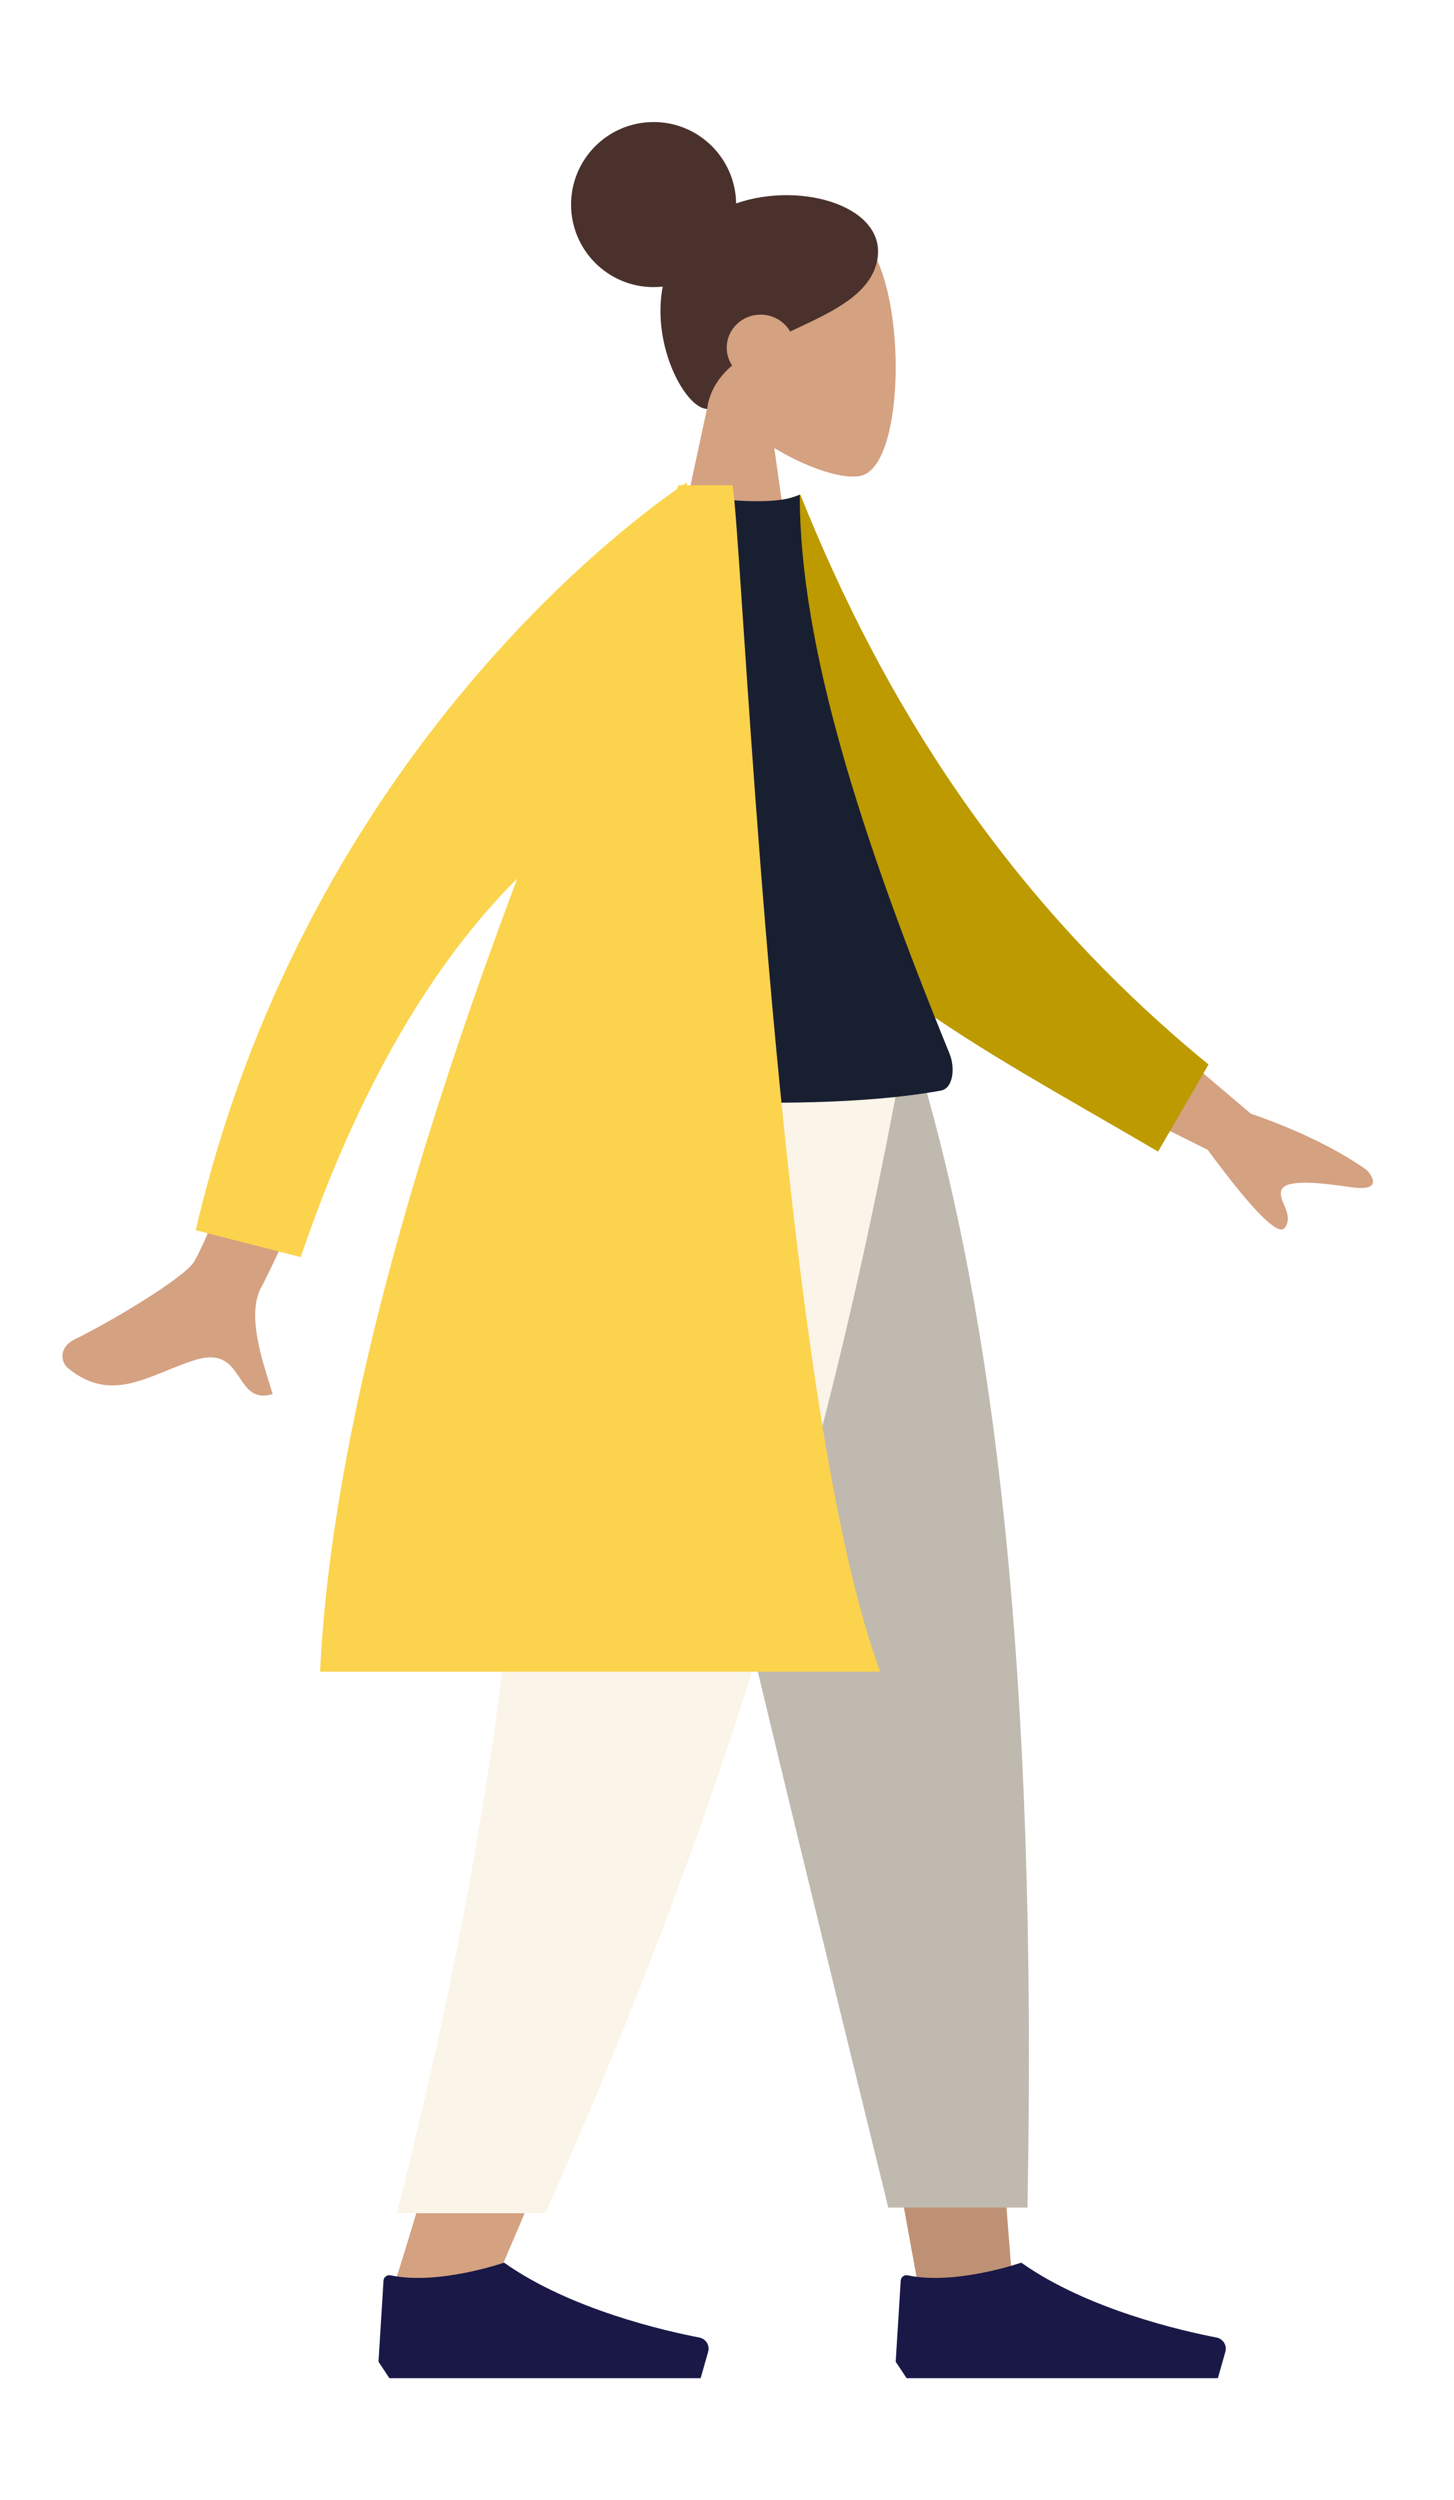 <svg viewBox="15.213 -6.177 264.255 454.329" fill="none" xmlns="http://www.w3.org/2000/svg" xmlns:xlink="http://www.w3.org/1999/xlink" overflow="visible" width="244.681px" height="420.675px"><rect id="Blush Background Color" fill="#FFFFFFFFFF" x="15.213" y="-6.177" width="264.255" height="454.329"/><g id="Master/Pose/Standing"><g id="Head/Front" transform="translate(82 0) scale(1 1)"><g id="Head/Front/Top"><g id="Head"><path id="SKIN" fill-rule="evenodd" clip-rule="evenodd" d="M73.935 75.244C80.411 79.147 86.774 81.033 89.76 80.263C97.25 78.333 97.938 50.935 92.143 40.134C86.349 29.333 56.558 24.625 55.057 46.026C54.536 53.453 57.654 60.081 62.262 65.49L54 104H78L73.935 75.244Z" fill="#d4a181"/></g><path id="Hair" fill-rule="evenodd" clip-rule="evenodd" d="M53.655 45.91C53.111 45.969 52.559 46 52 46C43.716 46 37 39.284 37 31C37 22.716 43.716 16 52 16C60.213 16 66.884 22.601 66.999 30.787C79.055 26.61 94.701 31.491 92.607 41.281C91.322 47.288 84.617 50.422 77.774 53.62C77.456 53.769 77.137 53.918 76.819 54.067C75.765 52.237 73.754 51 71.447 51C68.046 51 65.29 53.686 65.29 57C65.29 58.194 65.648 59.306 66.264 60.24C63.855 62.337 62.154 64.859 61.743 68.132C57.859 68.132 51.582 56.729 53.655 45.91Z" fill="#4a312c"/></g></g><g id="Lower Body/Standing" transform="translate(0 187) scale(1 1)"><g id="Lower Body/Standing/Sweatpants"><path id="SKIN" fill-rule="evenodd" clip-rule="evenodd" d="M128 0L164.631 126.227L181.86 221H199.153L181.891 0L128 0Z" fill="#d4a181"/><path id="Shadow" fill-rule="evenodd" clip-rule="evenodd" d="M128 0L164.631 126.227L181.86 221H199.153L181.891 0L128 0Z" fill="black" fill-opacity="0.1"/><path id="SKIN" fill-rule="evenodd" clip-rule="evenodd" d="M111.538 0C114.094 65.574 113.086 101.34 112.514 107.298C111.942 113.256 108.694 153.156 86.564 223H104.55C133.858 155.997 144.089 116.096 147.45 107.298C150.812 98.5 160.739 62.734 175.233 0H111.538Z" fill="#d4a181"/><path id="Pant" fill-rule="evenodd" clip-rule="evenodd" d="M127.214 0C136.742 43.435 153.222 112.768 176.653 208H201.946C203.814 110.254 195.867 45.92 182.105 0L127.214 0Z" fill="#c0b9af"/><path id="Pant" fill-rule="evenodd" clip-rule="evenodd" d="M111.41 0C113.913 65.574 107.426 130.177 87.331 209.021H114.317C143.679 143.018 164.723 78.734 179.106 0H111.41Z" fill="#fbf4e9"/><g id="Left [shoe]"><path id="Shoe" fill-rule="evenodd" clip-rule="evenodd" d="M84 236L84.915 221.249C84.955 220.609 85.577 220.171 86.205 220.304C94.872 222.146 106.826 218 106.826 218C118.857 226.522 136.201 230.433 142.308 231.604C143.49 231.831 144.248 233.023 143.92 234.18L142.553 239H106.826H85.985L84 236Z" fill="#191847"/></g><g id="Right [shoe]"><path id="Shoe_2" fill-rule="evenodd" clip-rule="evenodd" d="M178 236L178.915 221.249C178.955 220.609 179.577 220.171 180.205 220.304C188.872 222.146 200.826 218 200.826 218C212.857 226.522 230.201 230.433 236.308 231.604C237.49 231.831 238.248 233.023 237.92 234.18L236.553 239H200.826H179.985L178 236Z" fill="#191847"/></g></g></g><g id="Upper Body" transform="translate(22 82) scale(1 1)"><g id="Upper Body/Lab Coat"><path id="SKIN" fill-rule="evenodd" clip-rule="evenodd" d="M28.364 141.284C32.094 135.804 53.667 77.536 53.667 77.536L71.379 80.108C71.379 80.108 42.861 141.982 40.801 145.554C38.126 150.193 40.492 157.812 42.097 162.978C42.345 163.777 42.575 164.518 42.766 165.179C39.395 166.153 38.112 164.223 36.76 162.189C35.233 159.892 33.617 157.461 28.803 158.928C26.943 159.495 25.156 160.223 23.41 160.934C17.38 163.391 11.839 165.648 5.476 160.37C4.468 159.533 3.618 156.797 6.824 155.203C14.812 151.231 26.541 143.963 28.364 141.284ZM220.545 114.202L190.359 88.61L182.109 105.507L212.706 120.777C220.885 131.868 225.563 136.581 226.74 134.914C227.732 133.509 227.133 132.087 226.581 130.776C226.151 129.756 225.75 128.803 226.152 127.98C227.07 126.1 233.042 126.722 238.684 127.555C244.326 128.388 242.849 125.748 241.569 124.406C236.021 120.536 229.013 117.134 220.545 114.202Z" fill="#d4a181"/><path id="Coat Back" fill-rule="evenodd" clip-rule="evenodd" d="M127.695 5.332L138.67 1.703C153.557 38.893 175.761 74.876 212.857 105.27L203.684 121.097C171.081 101.892 140.219 86.973 127.695 58.155C123.492 48.483 127.352 16.897 127.695 5.332Z" fill="#bd9a00"/><path id="Shirt" fill-rule="evenodd" clip-rule="evenodd" d="M90 110C90 110 137.157 115 164.236 110C166.473 109.587 166.826 105.842 165.788 103.301C149.636 63.724 138.56 29.192 138.56 1.703C134.115 3.944 123 2.374 123 2.374C103.086 30.703 93.933 63.206 90 110Z" fill="#181F31"/><path id="Coat Front" fill-rule="evenodd" clip-rule="evenodd" d="M117.293 -5.36442e-07C117.807 -0.346 118.079 -0.519 118.079 -0.519L118.049 -5.36442e-07H126.349C126.766 2.453 127.376 11.543 128.267 24.798C131.504 72.965 138.436 176.127 153.191 215.606H51.385C53.533 170.722 70.082 117.047 87.224 71.47C74.575 84.056 59.801 105.153 47.862 140.273L28.793 135.378C48.226 51.638 105.162 8.452 116.21 0.744C116.318 0.495 116.425 0.247 116.532 -5.36442e-07H117.293Z" fill="#fcd34d"/></g></g></g></svg>